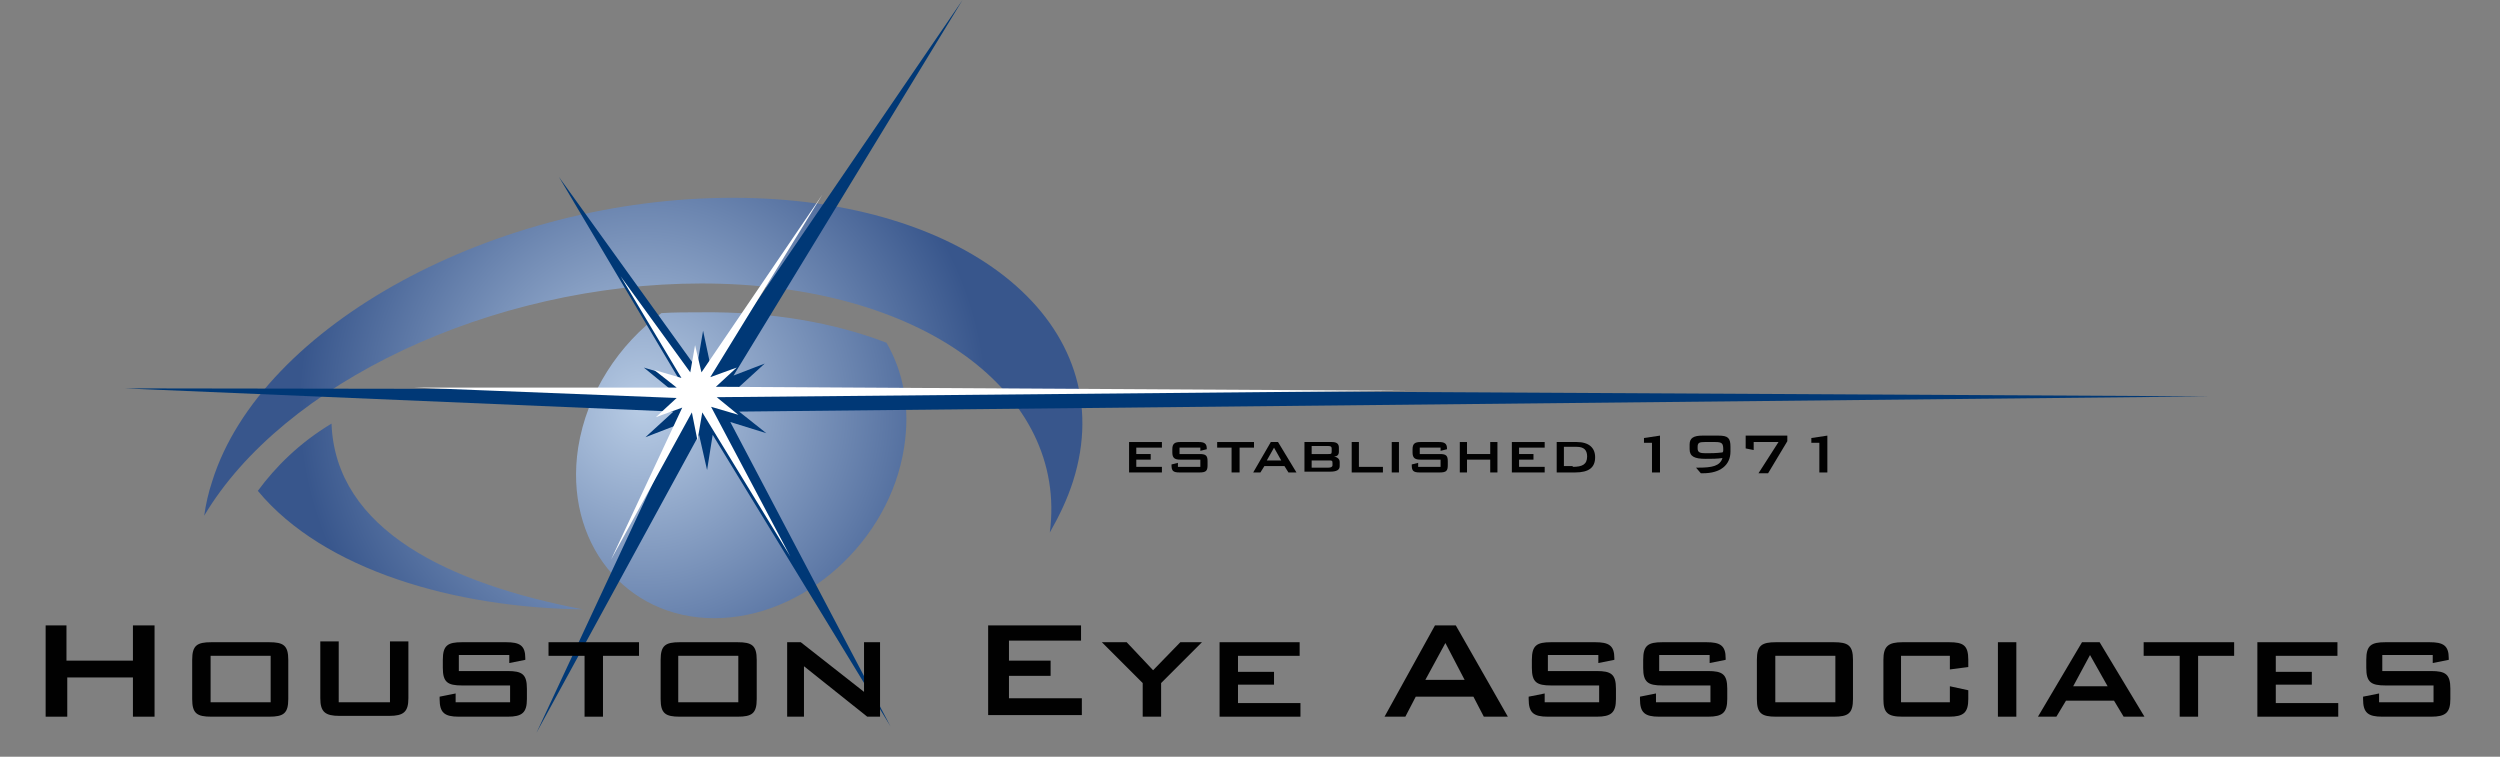 <?xml version="1.0" encoding="utf-8"?>
<!-- Generator: Adobe Illustrator 22.0.1, SVG Export Plug-In . SVG Version: 6.00 Build 0)  -->
<svg version="1.1" id="Layer_1" xmlns="http://www.w3.org/2000/svg" xmlns:xlink="http://www.w3.org/1999/xlink" x="0px" y="0px"
	 viewBox="0 0 312.2 94.5" style="enable-background:new 0 0 312.2 94.5;" xml:space="preserve">
<rect x="0" y="0" width="312.2" height="94.5" fill="#808080" stroke="none"/>
<style type="text/css">
	.st0{fill:none;}
	.st1{fill:url(#SVGID_1_);}
	.st2{fill-rule:evenodd;clip-rule:evenodd;fill:#003876;}
	.st3{fill-rule:evenodd;clip-rule:evenodd;fill:#FFFFFF;}
	.st4{fill:#010101;}
</style>
<polyline class="st0" points="80.4,81.7 80.4,81.4 93.4,81.4 93.4,81.7 80.4,81.7 "/>
<polyline class="st0" points="67.7,53.4 67.7,52.6 113.6,52.6 113.6,53.4 67.7,53.4 "/>
<radialGradient id="SVGID_1_" cx="80.301" cy="50.945" r="42.976" gradientUnits="userSpaceOnUse">
	<stop  offset="0" style="stop-color:#B8CCE5"/>
	<stop  offset="1" style="stop-color:#38568C"/>
</radialGradient>
<path class="st1" d="M41.4,52.9c-4,2.4-7,5.4-9.2,8.4c8.2,9.9,24.6,14.6,40.6,14.8C56.1,72.9,41.9,66.2,41.4,52.9L41.4,52.9z
	 M91.5,24.7c29.6,0,48.7,15.9,42.5,35.4c-0.7,2.2-1.7,4.3-2.9,6.4C133.4,49,115,35.4,87.6,35.4c-26.3,0-52.3,12.5-62.1,29
	c0.2-1.4,0.5-2.8,1-4.3C32.6,40.6,61.9,24.7,91.5,24.7L91.5,24.7z M110.7,42.8c2.1,3.6,3,8.1,2.2,13.1
	c-1.8,11.7-12.5,21.3-23.7,21.3c-11.2,0-18.8-9.6-17-21.3C73.3,49,77.3,43,82.6,39.1c1.6-0.1,3.3-0.1,5-0.1
	C96.3,38.9,104.2,40.3,110.7,42.8L110.7,42.8z"/>
<polygon class="st2" points="88.3,58.7 89,54.3 111.2,90.7 91.2,52.7 95.7,54.1 92.3,51.4 275.9,49.5 92.1,48.5 95.5,45.4 
	91.6,46.9 120.2,0 88.8,46 87.8,41.3 87,46 69.8,22.1 84.7,47.2 80.4,45.9 83.7,48.6 15.5,48.5 84.1,51.4 80.6,54.6 85,52.9 
	67,91.5 87.3,54.3 88.3,58.7 "/>
<polygon class="st3" points="87.1,55 87.7,51.5 98.7,69.5 88.8,50.8 92.2,51.8 89.5,49.6 175.6,48.8 89.4,48.3 92,45.9 88.7,47.1 
	102.7,24.3 87.6,46.5 86.8,43.1 86.2,46.5 77.5,34.5 85.1,47.2 81.7,46.2 84.5,48.4 51.6,48.4 84.5,49.7 81.9,52.1 85.2,50.9 
	76.3,69.9 86.4,51.5 87.1,55 "/>
<g>
	<path class="st4" d="M5.7,78.1h2.6v4.4h8.3v-4.4h2.7v11.4h-2.7v-4.9H8.4v4.9H5.7V78.1z"/>
	<path class="st4" d="M26.4,80.2h7.2c1.8,0,2.4,0.4,2.4,2.2v4.9c0,1.8-0.6,2.2-2.4,2.2h-7.2c-1.8,0-2.4-0.4-2.4-2.2v-4.9
		C24,80.6,24.6,80.2,26.4,80.2z M33.8,87.7v-5.8h-7.5v5.8H33.8z"/>
	<path class="st4" d="M42.2,87.7h6.5v-7.6H51v7.1c0,1.7-0.6,2.2-2.4,2.2h-6.2c-1.8,0-2.4-0.5-2.4-2.2v-7.1h2.3V87.7z"/>
	<path class="st4" d="M57.3,81.8v2h6.1c1.8,0,2.4,0.4,2.4,2.2v1.3c0,1.7-0.6,2.2-2.4,2.2h-6.1c-1.8,0-2.4-0.5-2.4-2.2V87l2-0.4v1.1
		h6.8v-2.1h-6c-1.8,0-2.4-0.4-2.4-2.2v-1c0-1.8,0.6-2.2,2.4-2.2h5.5c1.7,0,2.4,0.4,2.4,2v0.2l-2,0.4v-1H57.3z"/>
	<path class="st4" d="M75.3,89.5H73v-7.6h-4.5v-1.7h11.3v1.7h-4.5V89.5z"/>
	<path class="st4" d="M84.9,80.2h7.2c1.8,0,2.4,0.4,2.4,2.2v4.9c0,1.8-0.6,2.2-2.4,2.2h-7.2c-1.8,0-2.4-0.4-2.4-2.2v-4.9
		C82.5,80.6,83.1,80.2,84.9,80.2z M92.2,87.7v-5.8h-7.5v5.8H92.2z"/>
	<path class="st4" d="M98.4,80.2h1.6l7.9,6.2v-6.2h2v9.3h-1.6l-7.9-6.3v6.3h-2.1V80.2z"/>
	<path class="st4" d="M123.4,78.1h11.6V80h-9v2.5h5.2v1.9h-5.2v2.8h9.1v2.1h-11.7V78.1z"/>
	<path class="st4" d="M142.7,85.3l-5.1-5.1h3.1l3.3,3.5l3.4-3.5h2.7l-5.1,5.1v4.2h-2.3V85.3z"/>
	<path class="st4" d="M152.3,80.2h10v1.7h-7.7v2h4.5v1.6h-4.5v2.3h7.8v1.7h-10.1V80.2z"/>
	<path class="st4" d="M179.2,78.1h2.6l6.5,11.4h-3L184,87h-7.2l-1.3,2.5h-2.6L179.2,78.1z M182.9,84.9l-2.4-4.6l-2.5,4.6H182.9z"/>
	<path class="st4" d="M193.3,81.8v2h6.1c1.8,0,2.4,0.4,2.4,2.2v1.3c0,1.7-0.6,2.2-2.4,2.2h-6.1c-1.8,0-2.4-0.5-2.4-2.2V87l2-0.4v1.1
		h6.8v-2.1h-6c-1.8,0-2.4-0.4-2.4-2.2v-1c0-1.8,0.6-2.2,2.4-2.2h5.5c1.7,0,2.4,0.4,2.4,2v0.2l-2,0.4v-1H193.3z"/>
	<path class="st4" d="M207.2,81.8v2h6.1c1.8,0,2.4,0.4,2.4,2.2v1.3c0,1.7-0.6,2.2-2.4,2.2h-6.1c-1.8,0-2.4-0.5-2.4-2.2V87l2-0.4v1.1
		h6.8v-2.1h-6c-1.8,0-2.4-0.4-2.4-2.2v-1c0-1.8,0.6-2.2,2.4-2.2h5.5c1.7,0,2.4,0.4,2.4,2v0.2l-2,0.4v-1H207.2z"/>
	<path class="st4" d="M221.8,80.2h7.2c1.8,0,2.4,0.4,2.4,2.2v4.9c0,1.8-0.6,2.2-2.4,2.2h-7.2c-1.8,0-2.4-0.4-2.4-2.2v-4.9
		C219.4,80.6,220,80.2,221.8,80.2z M229.2,87.7v-5.8h-7.5v5.8H229.2z"/>
	<path class="st4" d="M237.4,81.9v5.8h6.1v-2l2.3,0.5v1.1c0,1.7-0.6,2.2-2.4,2.2h-5.8c-1.9,0-2.4-0.5-2.4-2.2v-4.9
		c0-1.7,0.6-2.2,2.4-2.2h5.8c1.8,0,2.4,0.4,2.4,2.2v0.9l-2.3,0.3v-1.7H237.4z"/>
	<path class="st4" d="M249.5,80.2h2.3v9.3h-2.3V80.2z"/>
	<path class="st4" d="M260,80.2h2.2l5.6,9.3h-2.6l-1.2-2H258l-1.2,2h-2.3L260,80.2z M263.2,85.7l-2.2-3.9l-2.1,3.9H263.2z"/>
	<path class="st4" d="M274.5,89.5h-2.3v-7.6h-4.5v-1.7H279v1.7h-4.5V89.5z"/>
	<path class="st4" d="M281.9,80.2h10v1.7h-7.7v2h4.5v1.6h-4.5v2.3h7.8v1.7h-10.1V80.2z"/>
	<path class="st4" d="M297.5,81.8v2h6.1c1.8,0,2.4,0.4,2.4,2.2v1.3c0,1.7-0.6,2.2-2.4,2.2h-6.1c-1.8,0-2.4-0.5-2.4-2.2V87l2-0.4v1.1
		h6.8v-2.1h-6c-1.8,0-2.4-0.4-2.4-2.2v-1c0-1.8,0.6-2.2,2.4-2.2h5.5c1.7,0,2.4,0.4,2.4,2v0.2l-2,0.4v-1H297.5z"/>
</g>
<g>
	<path class="st4" d="M141,55.2h4.1v0.7h-3.2v0.8h1.8v0.7h-1.8v0.9h3.2V59H141V55.2z"/>
	<path class="st4" d="M147.3,55.9v0.8h2.5c0.8,0,1,0.2,1,0.9v0.5c0,0.7-0.2,0.9-1,0.9h-2.5c-0.8,0-1-0.2-1-0.9V58l0.8-0.2v0.5h2.8
		v-0.9h-2.5c-0.7,0-1-0.2-1-0.9v-0.4c0-0.7,0.3-0.9,1-0.9h2.3c0.7,0,1,0.2,1,0.8v0.1l-0.8,0.2v-0.4H147.3z"/>
	<path class="st4" d="M154.7,59h-0.9v-3.1h-1.8v-0.7h4.6v0.7h-1.8V59z"/>
	<path class="st4" d="M158.7,55.2h0.9l2.3,3.8h-1l-0.5-0.8h-2.5l-0.5,0.8h-0.9L158.7,55.2z M160,57.5l-0.9-1.6l-0.9,1.6H160z"/>
	<path class="st4" d="M162.9,55.2h3.4c0.6,0,0.9,0.2,0.9,0.7v0.5c0,0.4-0.2,0.6-0.6,0.6c0.4,0.1,0.7,0.3,0.7,0.7v0.5
		c0,0.5-0.4,0.7-1.2,0.7h-3.2V55.2z M163.8,55.8v0.9h2.1c0.3,0,0.4,0,0.4-0.3v-0.4c0-0.2-0.1-0.3-0.4-0.3H163.8z M163.8,57.4v1h2.1
		c0.3,0,0.5-0.1,0.5-0.3v-0.3c0-0.3-0.1-0.3-0.5-0.3H163.8z"/>
	<path class="st4" d="M168.8,55.2h0.9v3.1h3V59h-3.9V55.2z"/>
	<path class="st4" d="M173.8,55.2h0.9V59h-0.9V55.2z"/>
	<path class="st4" d="M177.3,55.9v0.8h2.5c0.8,0,1,0.2,1,0.9v0.5c0,0.7-0.2,0.9-1,0.9h-2.5c-0.8,0-1-0.2-1-0.9V58l0.8-0.2v0.5h2.8
		v-0.9h-2.5c-0.7,0-1-0.2-1-0.9v-0.4c0-0.7,0.3-0.9,1-0.9h2.3c0.7,0,1,0.2,1,0.8v0.1l-0.8,0.2v-0.4H177.3z"/>
	<path class="st4" d="M182.3,55.2h0.9v1.5h2.9v-1.5h0.9V59h-0.9v-1.6h-2.9V59h-0.9V55.2z"/>
	<path class="st4" d="M188.8,55.2h4.1v0.7h-3.2v0.8h1.8v0.7h-1.8v0.9h3.2V59h-4.1V55.2z"/>
	<path class="st4" d="M194.3,55.2h2.6c1.5,0,2.3,0.7,2.3,1.9c0,1.3-0.8,1.9-2.5,1.9h-2.3V55.2z M196.4,58.3c1.2,0,1.8-0.3,1.8-1.3
		c0-0.8-0.4-1.2-1.3-1.2h-1.6v2.4H196.4z"/>
	<path class="st4" d="M206.3,55.3h-1v-0.6l2-0.3V59h-1V55.3z"/>
	<path class="st4" d="M213,57.3c-1.4,0-2-0.3-2-1.2v-0.6c0-0.8,0.5-1.1,1.6-1.1h2c1.2,0,1.5,0.3,1.5,1.4v0.6c0,1.7-1.3,2.7-3.4,2.7
		c-0.1,0-0.2,0-0.3,0l-0.6-0.7c0,0,0.1,0,0.3,0c1.7,0,2.7-0.2,3-1.2C214.4,57.3,213.8,57.3,213,57.3z M215.2,56.2c0-0.8-0.1-1-1-1
		h-1.3c-0.7,0-0.9,0.1-0.9,0.6V56c0,0.5,0.3,0.6,1,0.6c0.6,0,1.3,0,2.1-0.1C215.2,56.4,215.2,56.3,215.2,56.2z"/>
	<path class="st4" d="M222.1,55.2H219v1l-1-0.2v-1.6h5.2v0.7l-2.4,4h-1.2L222.1,55.2z"/>
	<path class="st4" d="M227.2,55.3h-1v-0.6l2-0.3V59h-1V55.3z"/>
</g>
</svg>
